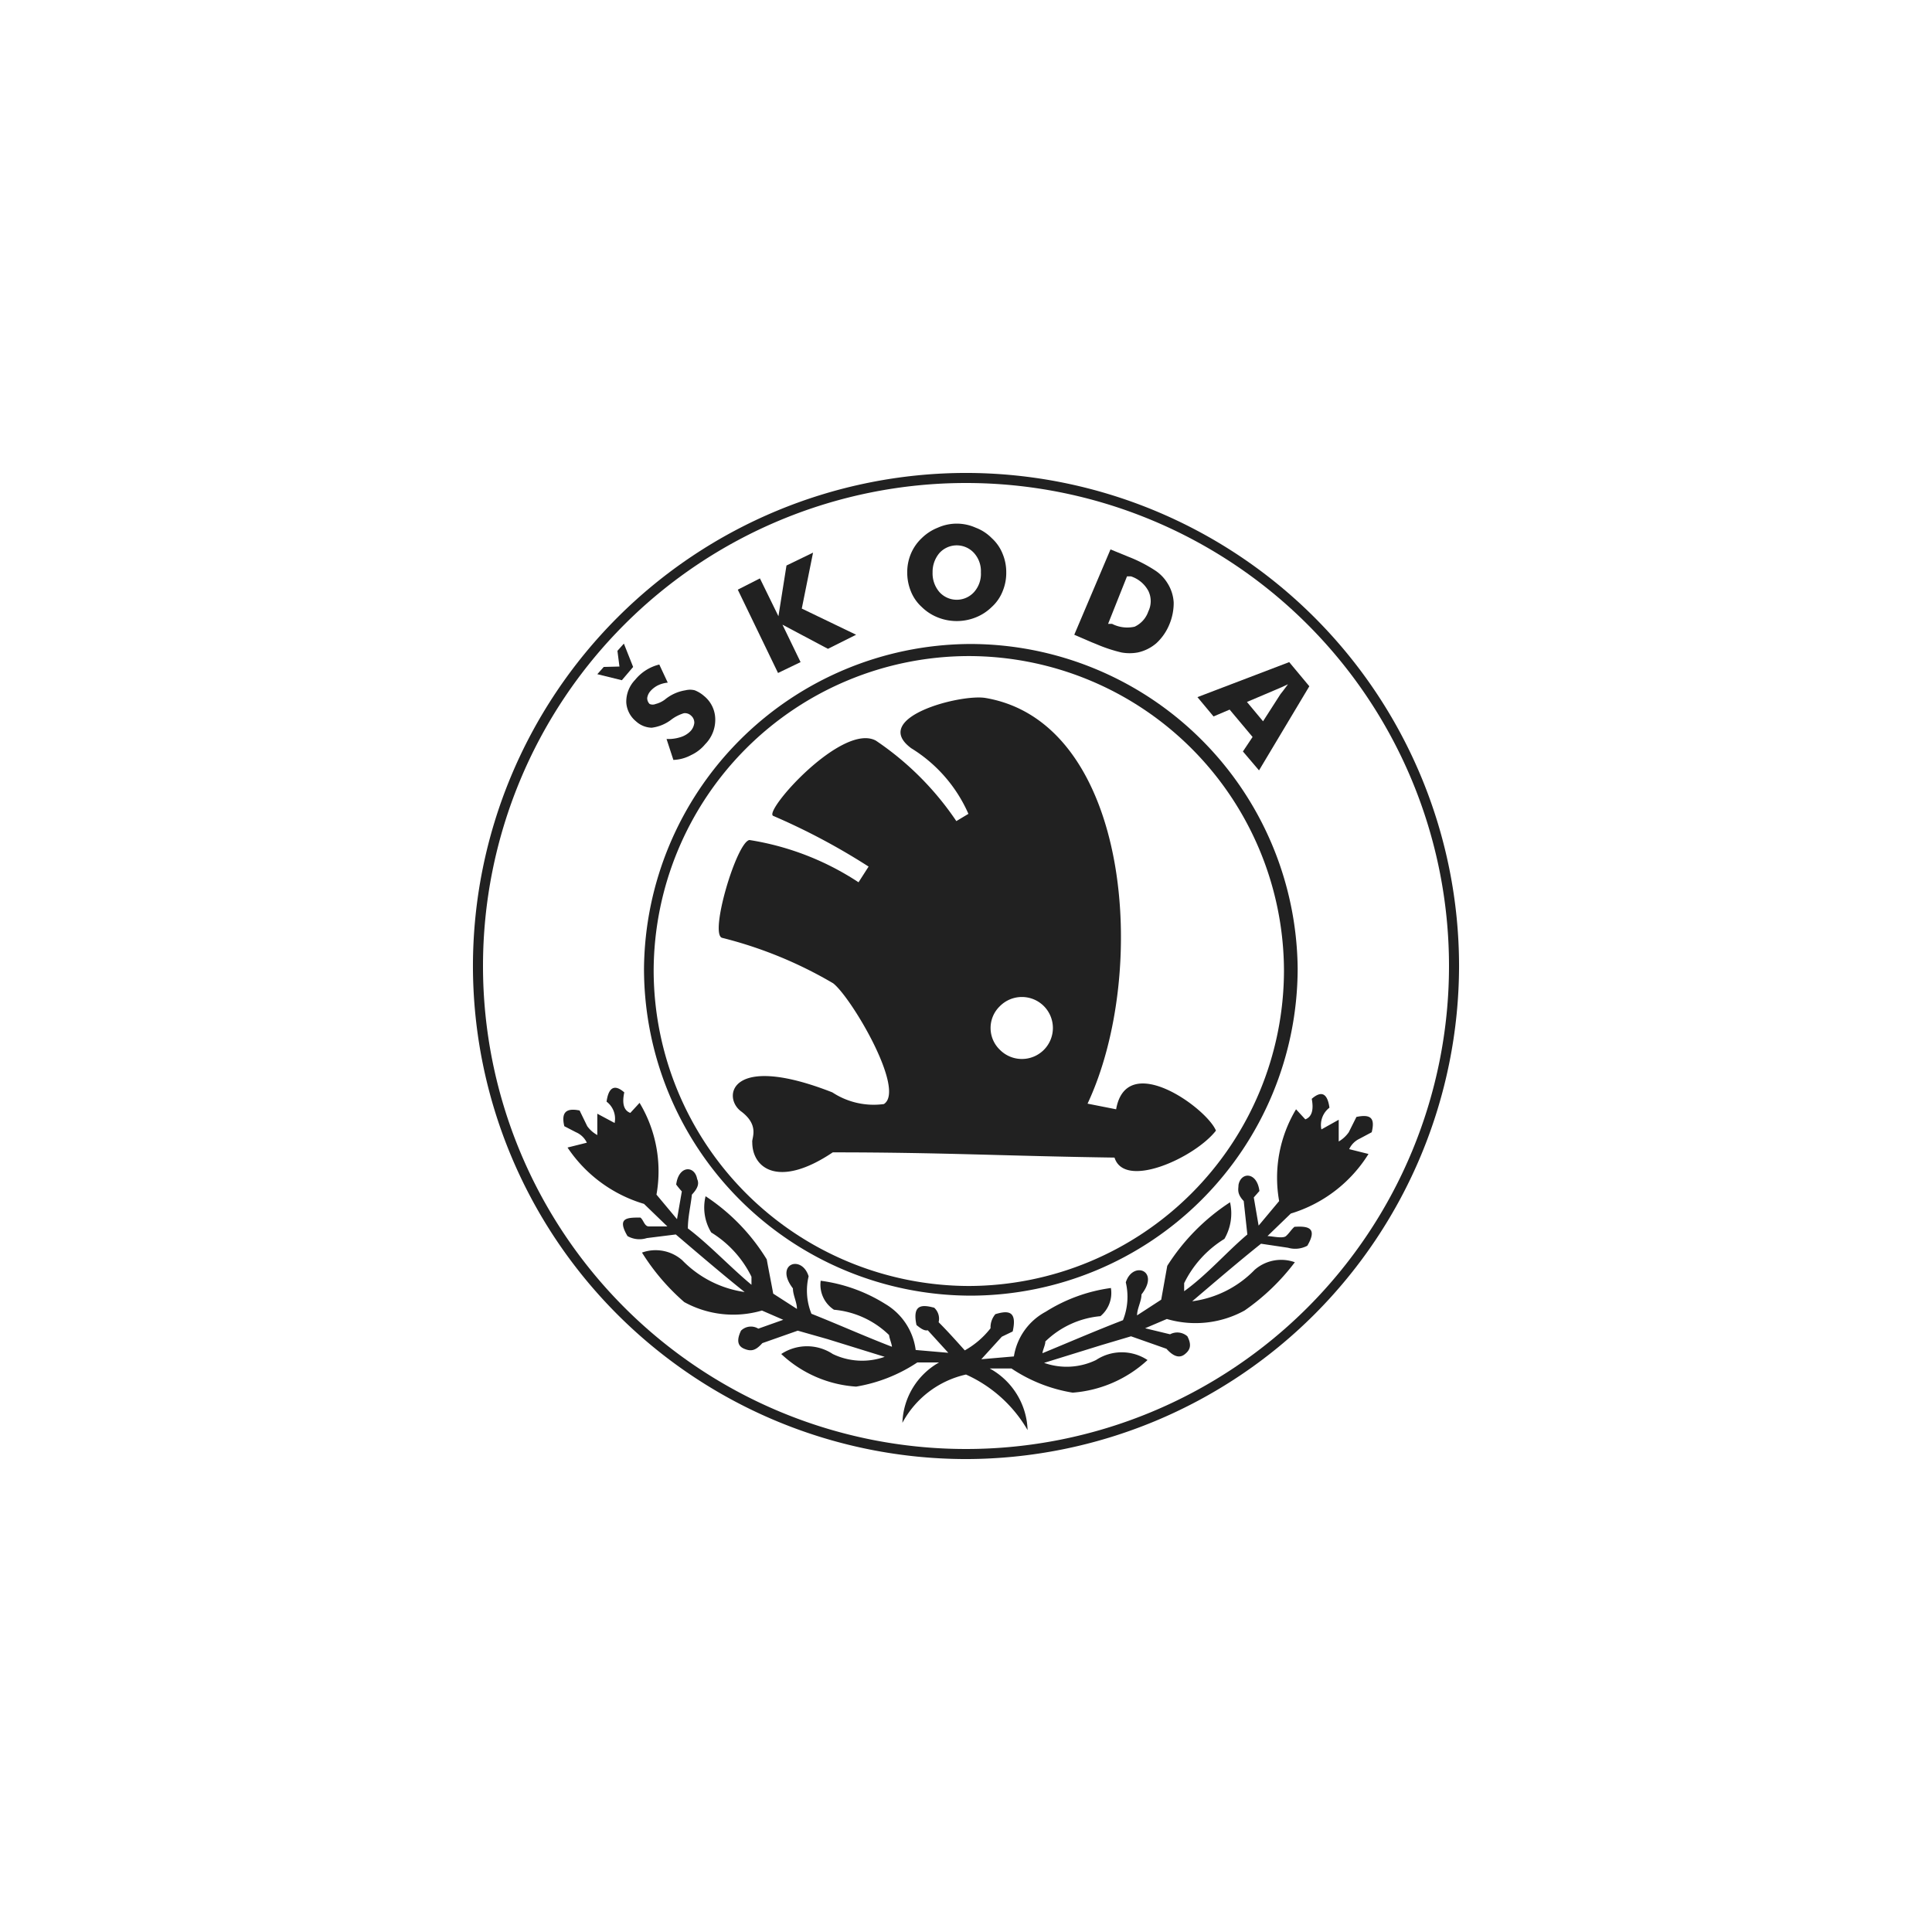 <?xml version="1.0" encoding="UTF-8"?> <svg xmlns="http://www.w3.org/2000/svg" width="160" height="160" viewBox="0 0 48 48"><defs><style>.cls-1{fill:#fff;opacity:0;}.cls-2{fill:#212121;}</style></defs><title>Диагностика и ремонт автомобилей Skoda</title><g id="Слой_2" data-name="Слой 2"><g id="Layer_1" data-name="Layer 1"><rect class="cls-1" width="48" height="48"></rect><path class="cls-2" d="M24,11.75h0A12.26,12.26,0,0,0,11.75,24h0A12.26,12.26,0,0,0,24,36.25h0A12.27,12.27,0,0,0,36.25,24h0A12.26,12.26,0,0,0,24,11.75ZM36,24h0A12,12,0,0,1,24,36h0A12,12,0,0,1,12,24h0A12,12,0,0,1,24,12h0A12,12,0,0,1,36,24Z"></path><path class="cls-2" d="M27.23,16a3.79,3.79,0,0,0,.63.21,1.13,1.13,0,0,0,.41,0,1.05,1.05,0,0,0,.46-.23,1.31,1.31,0,0,0,.32-.46,1.38,1.38,0,0,0,.11-.55,1,1,0,0,0-.16-.49,1,1,0,0,0-.29-.3,3.63,3.63,0,0,0-.68-.35l-.44-.18-.9,2.12.44.19ZM28,14.32l.1,0a.76.76,0,0,1,.43.36.58.58,0,0,1,0,.51.65.65,0,0,1-.34.38.83.83,0,0,1-.56-.07l-.1,0Z"></path><path class="cls-2" d="M22.9,15.08a1.2,1.2,0,0,0,.4.26,1.27,1.27,0,0,0,.94,0,1.2,1.2,0,0,0,.4-.26,1.05,1.05,0,0,0,.27-.39,1.19,1.19,0,0,0,.09-.47,1.18,1.18,0,0,0-.09-.46,1.05,1.05,0,0,0-.27-.39,1.11,1.11,0,0,0-.4-.26,1.15,1.15,0,0,0-.94,0,1.2,1.2,0,0,0-.4.26,1.14,1.14,0,0,0-.27.39,1.18,1.18,0,0,0-.09.46,1.23,1.23,0,0,0,.09.47A1.05,1.05,0,0,0,22.9,15.08Zm.44-1.34a.58.58,0,0,1,.86,0,.67.67,0,0,1,.17.48.68.68,0,0,1-.17.49.58.58,0,0,1-.86,0,.71.71,0,0,1-.17-.49A.72.72,0,0,1,23.34,13.74Z"></path><path class="cls-2" d="M29.75,17.32l.4.48.4-.17.57.68-.24.36.4.47,1.25-2.09-.5-.6Zm2.13-.16-.07.09-.43.67-.4-.48.73-.31.14-.06L32,17Z"></path><polygon class="cls-2" points="15.73 16.57 15.5 15.99 15.34 16.17 15.39 16.56 15 16.57 14.84 16.75 15.45 16.9 15.73 16.57"></polygon><path class="cls-2" d="M15.8,17.92a.6.6,0,0,0,.39.16,1,1,0,0,0,.5-.21,1,1,0,0,1,.3-.15.22.22,0,0,1,.18.06.23.23,0,0,1,.08.18.36.36,0,0,1-.09.2.58.58,0,0,1-.24.15,1,1,0,0,1-.36.05l.17.52a1,1,0,0,0,.44-.12,1,1,0,0,0,.35-.27.86.86,0,0,0,.25-.63.75.75,0,0,0-.28-.57.79.79,0,0,0-.23-.14.47.47,0,0,0-.23,0,1.06,1.06,0,0,0-.51.23l0,0a.64.64,0,0,1-.23.11.19.19,0,0,1-.15,0,.2.2,0,0,1-.06-.15.33.33,0,0,1,.08-.17.62.62,0,0,1,.18-.14.72.72,0,0,1,.25-.07l-.21-.45a1.11,1.11,0,0,0-.6.38.78.78,0,0,0-.22.57A.66.66,0,0,0,15.8,17.92Z"></path><polygon class="cls-2" points="19.89 16.45 19.44 15.52 20.57 16.12 21.27 15.77 19.92 15.12 20.2 13.73 19.54 14.05 19.34 15.31 18.88 14.37 18.33 14.65 19.33 16.72 19.89 16.45"></polygon><path class="cls-2" d="M32.43,27.81l-.23-.25a3.3,3.3,0,0,0-.42,2.28l-.51.61-.12-.7.14-.16c-.06-.48-.46-.48-.52-.15,0,.1-.05.21.13.4l.09.83c-.52.44-1,1-1.57,1.41,0,0,0-.16,0-.2a2.67,2.67,0,0,1,1-1.1,1.26,1.26,0,0,0,.14-.91A5.22,5.22,0,0,0,29,31.45l-.15.84-.6.39c0-.17.11-.35.11-.52.47-.6-.22-.84-.39-.3a1.56,1.56,0,0,1-.07.94c-.7.27-1.32.54-2,.82,0-.06.08-.23.07-.29a2.25,2.25,0,0,1,1.37-.63A.75.75,0,0,0,27.6,32a4.06,4.06,0,0,0-1.62.59,1.53,1.53,0,0,0-.79,1.11l-.81.07.51-.56.27-.13c.12-.53-.13-.52-.43-.43a.5.5,0,0,0-.12.35,2.13,2.13,0,0,1-.64.55c-.26-.29-.45-.5-.65-.7a.37.37,0,0,0-.11-.36c-.3-.08-.55-.09-.44.43.11.09.2.15.28.13l.51.56-.81-.07A1.56,1.56,0,0,0,22,32.4a4,4,0,0,0-1.61-.58.74.74,0,0,0,.33.72,2.25,2.25,0,0,1,1.37.63c0,.06.07.23.07.29-.7-.27-1.32-.55-2-.82a1.53,1.53,0,0,1-.07-.93c-.17-.55-.86-.31-.39.3,0,.17.1.34.1.51l-.59-.38c-.05-.28-.11-.57-.16-.85a5,5,0,0,0-1.52-1.57,1.19,1.19,0,0,0,.14.9,2.67,2.67,0,0,1,1,1.1s0,.16,0,.2c-.53-.44-1.05-1-1.58-1.4,0-.28.07-.56.1-.84.18-.19.17-.3.13-.39-.06-.34-.46-.34-.52.14a2.09,2.09,0,0,0,.14.17l-.12.69-.51-.61a3.3,3.3,0,0,0-.42-2.28l-.23.25q-.24-.09-.15-.51c-.24-.21-.39-.13-.44.23a.53.53,0,0,1,.2.53l-.43-.23c0,.17,0,.36,0,.53a.76.76,0,0,1-.25-.22l-.19-.39c-.34-.07-.46.05-.38.39l.29.15a.53.53,0,0,1,.27.26l-.48.12a3.47,3.47,0,0,0,1.9,1.4l.58.56c-.11,0-.35,0-.46,0s-.13-.16-.21-.22c-.33,0-.59,0-.32.46a.6.6,0,0,0,.48.05l.72-.09c.54.46,1.17,1,1.71,1.43a2.69,2.69,0,0,1-1.55-.79,1,1,0,0,0-1-.19A5.46,5.46,0,0,0,17,32.35a2.53,2.53,0,0,0,1.93.21l.53.23-.62.22a.35.35,0,0,0-.43.05c-.11.23-.09.38.08.45s.28.05.45-.14l.88-.31.74.21,1.42.44a1.68,1.68,0,0,1-1.29-.07,1.16,1.16,0,0,0-1.28,0,3,3,0,0,0,1.86.81,3.9,3.9,0,0,0,1.52-.6l.54,0a1.79,1.79,0,0,0-.91,1.5A2.38,2.38,0,0,1,24,34.15a3.36,3.36,0,0,1,1.53,1.38A1.81,1.81,0,0,0,24.59,34h.54a3.84,3.84,0,0,0,1.52.6,3.08,3.08,0,0,0,1.86-.81,1.16,1.16,0,0,0-1.28,0,1.68,1.68,0,0,1-1.29.07l1.42-.44.74-.22.88.31c.17.19.32.24.45.14s.19-.22.07-.45a.38.38,0,0,0-.43-.05L28.45,33l.54-.23a2.53,2.53,0,0,0,1.93-.21,5.46,5.46,0,0,0,1.25-1.2,1,1,0,0,0-1,.19,2.64,2.64,0,0,1-1.55.78c.54-.46,1.17-1,1.71-1.43L32,31a.64.64,0,0,0,.48-.05c.27-.46,0-.49-.32-.47-.08.07-.13.16-.21.23s-.35,0-.46,0l.58-.56A3.45,3.45,0,0,0,34,28.67l-.48-.12a.54.54,0,0,1,.26-.26l.3-.16c.08-.33,0-.46-.38-.38l-.19.38a.8.8,0,0,1-.25.23c0-.18,0-.36,0-.54l-.43.24a.54.54,0,0,1,.2-.54c-.05-.36-.2-.43-.44-.22Q32.67,27.72,32.43,27.81Z"></path><path class="cls-2" d="M22.64,18.59a3.62,3.62,0,0,1,1.42,1.63l-.3.18a7.37,7.37,0,0,0-2-2c-.84-.45-2.8,1.76-2.55,1.87a16.35,16.35,0,0,1,2.37,1.26l-.25.39a6.86,6.86,0,0,0-2.71-1.05c-.32.05-1,2.34-.68,2.43a10.42,10.42,0,0,1,2.76,1.13c.45.35,1.81,2.65,1.26,3a1.87,1.87,0,0,1-1.28-.29c-2.55-1-2.74.12-2.27.47s.26.67.28.77c0,.65.66,1.15,2,.25,2.71,0,4.25.09,7,.13.25.8,2,0,2.52-.67-.23-.56-2.22-2-2.48-.53l-.71-.14c1.54-3.28,1.07-9.47-2.54-10.08C23.85,17.24,21.61,17.83,22.64,18.59ZM24.84,25a.77.77,0,1,1,0,1.08A.75.75,0,0,1,24.84,25Z"></path><path class="cls-2" d="M24.07,16h0A8.14,8.14,0,0,0,16,24.07h0a8.13,8.13,0,0,0,8.12,8.12h0a8.14,8.14,0,0,0,8.12-8.12h0A8.14,8.14,0,0,0,24.07,16Zm7.83,8.12h0a7.85,7.85,0,0,1-7.83,7.83h0a7.85,7.85,0,0,1-7.83-7.83h0a7.84,7.84,0,0,1,7.83-7.82h0a7.84,7.84,0,0,1,7.83,7.82Z"></path></g></g></svg> 